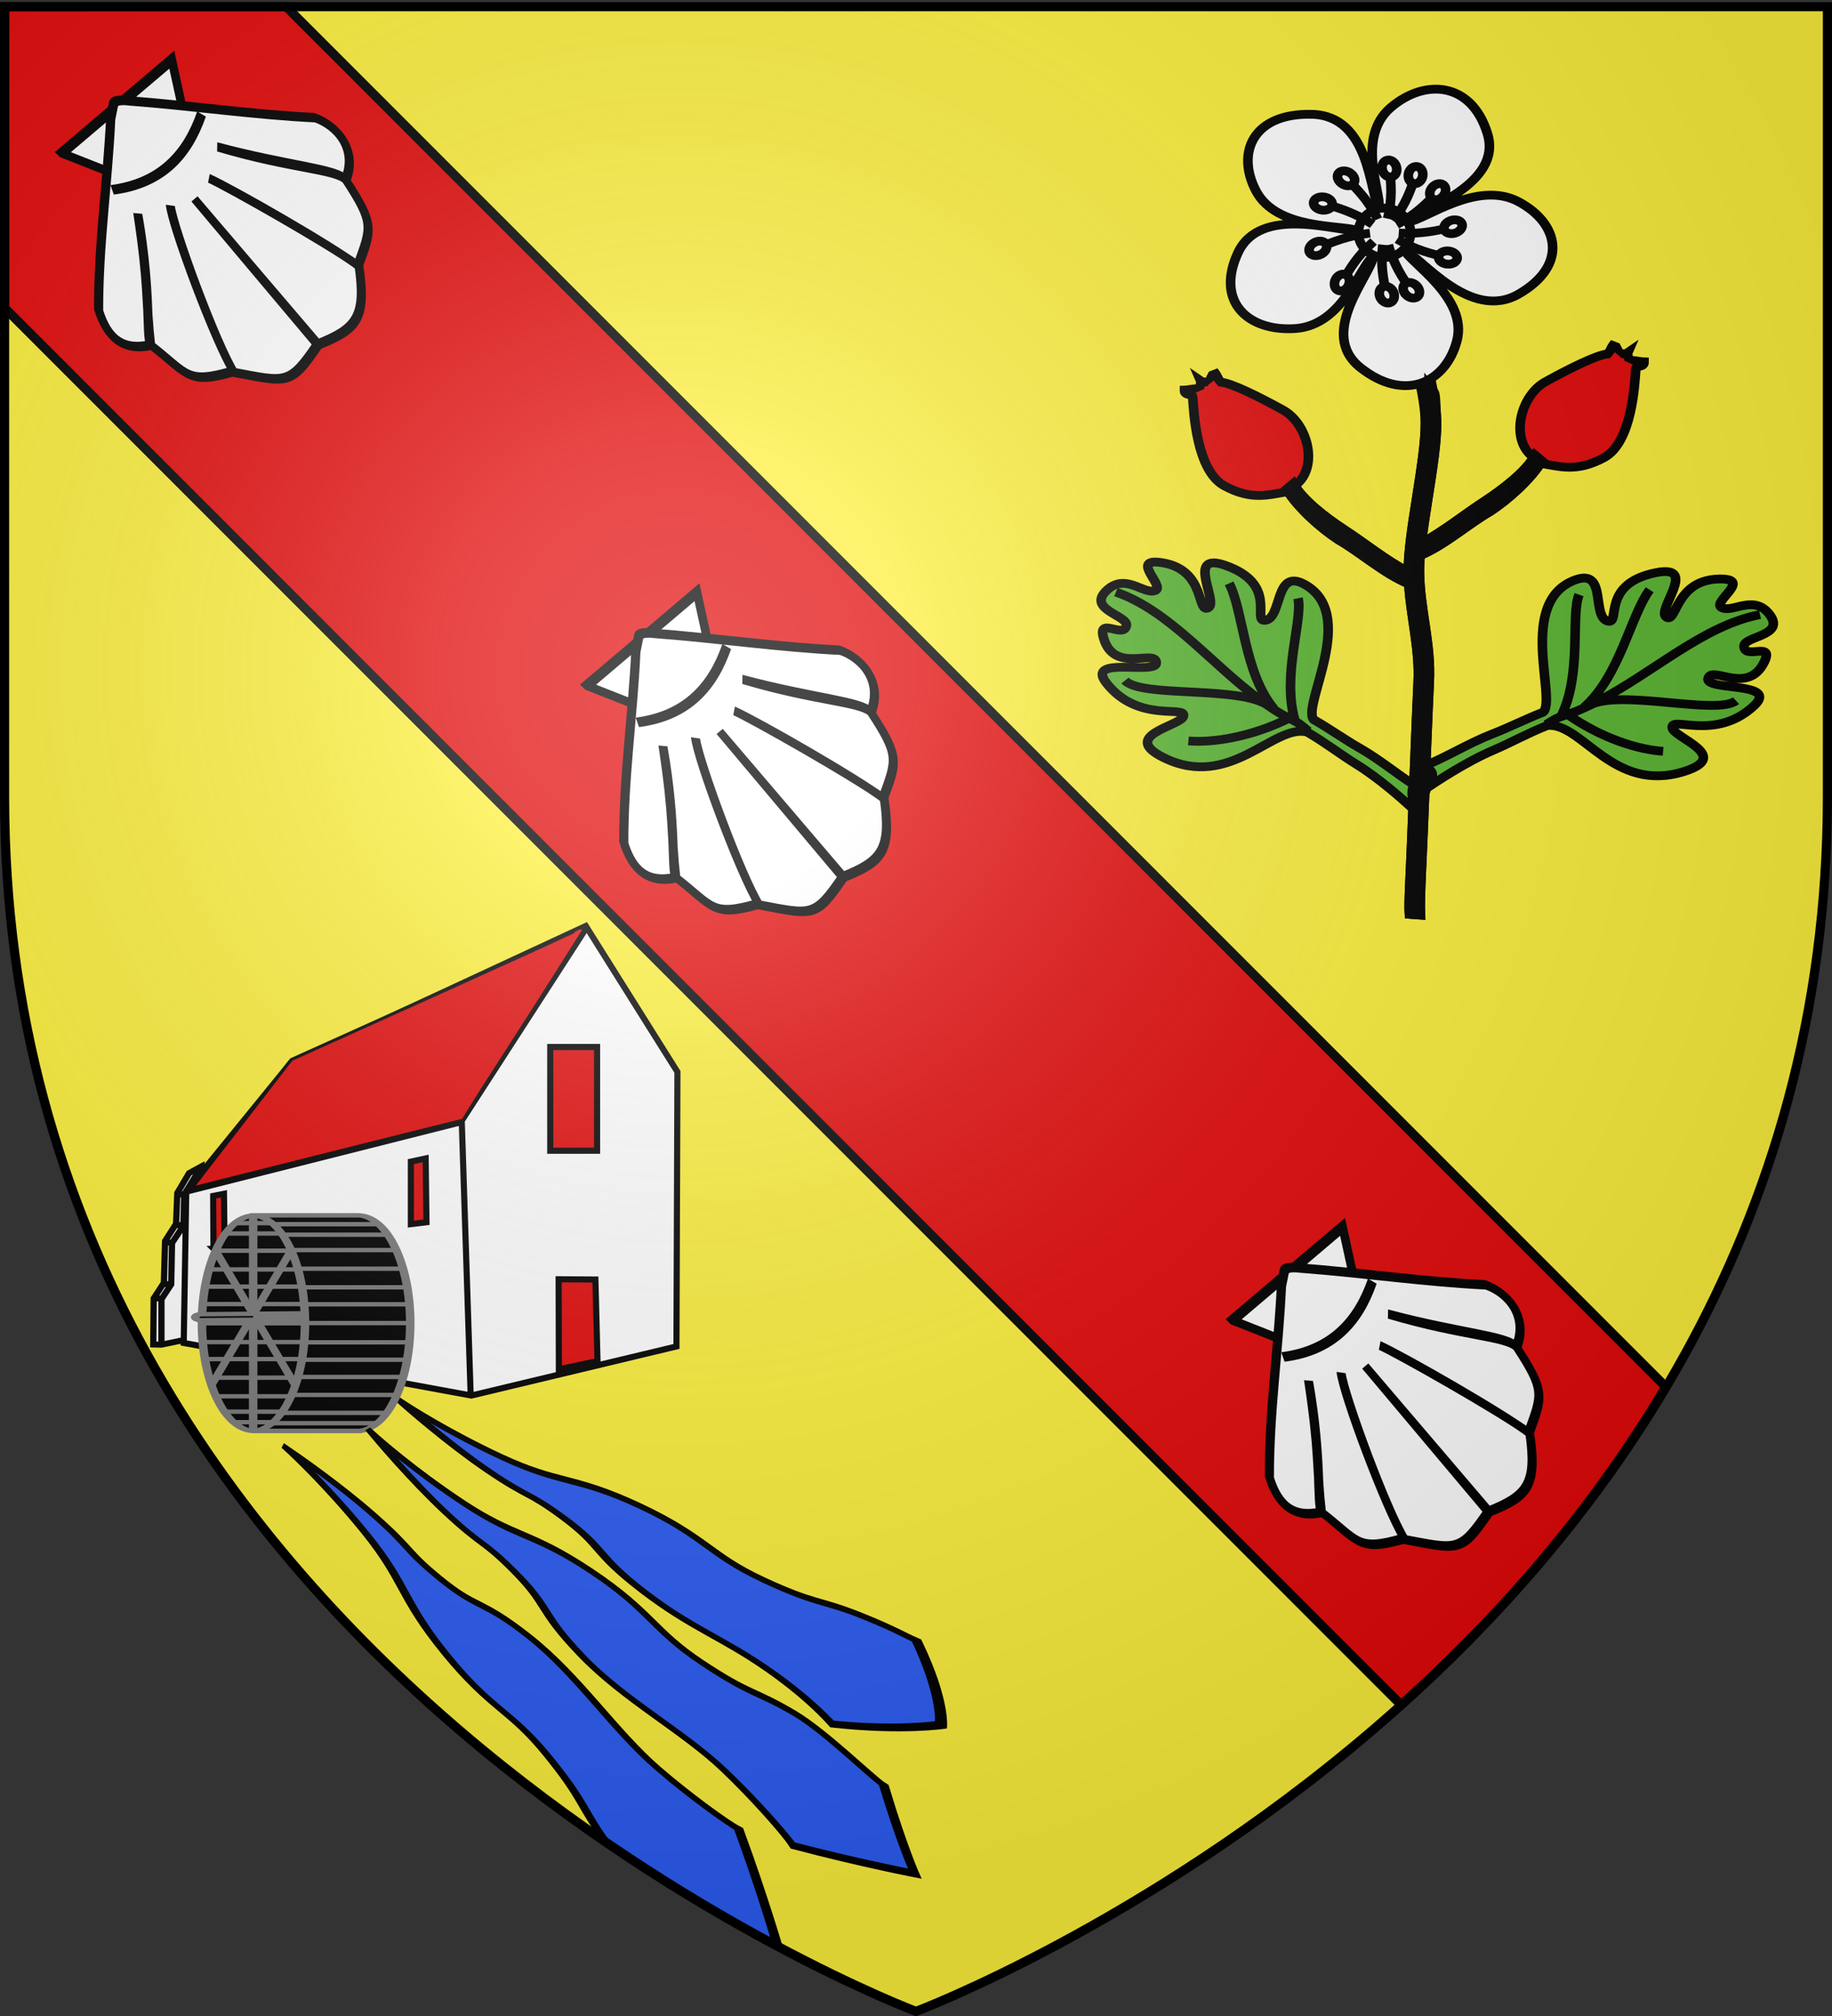 <svg xmlns="http://www.w3.org/2000/svg" xmlns:xlink="http://www.w3.org/1999/xlink" width="600" height="660" version="1.0"><rect width="100%" height="100%" fill="#333333" stroke="none"/><defs><linearGradient id="a"><stop offset="0" style="stop-color:white;stop-opacity:.314"/><stop offset=".19" style="stop-color:white;stop-opacity:.251"/><stop offset=".6" style="stop-color:#6b6b6b;stop-opacity:.125"/><stop offset="1" style="stop-color:black;stop-opacity:.125"/></linearGradient><linearGradient id="c"><stop offset="0" style="stop-color:#fd0000;stop-opacity:1"/><stop offset=".5" style="stop-color:#e77275;stop-opacity:.659"/><stop offset="1" style="stop-color:black;stop-opacity:.323"/></linearGradient><linearGradient id="b"><stop offset="0" style="stop-color:white;stop-opacity:.314"/><stop offset=".19" style="stop-color:white;stop-opacity:.251"/><stop offset=".6" style="stop-color:#6b6b6b;stop-opacity:.125"/><stop offset="1" style="stop-color:black;stop-opacity:.125"/></linearGradient><linearGradient id="d"><stop offset="0" style="stop-color:#fd0000;stop-opacity:1"/><stop offset=".5" style="stop-color:#e77275;stop-opacity:.659"/><stop offset="1" style="stop-color:black;stop-opacity:.323"/></linearGradient><linearGradient id="e"><stop offset="0" style="stop-color:white;stop-opacity:.314"/><stop offset=".19" style="stop-color:white;stop-opacity:.251"/><stop offset=".6" style="stop-color:#6b6b6b;stop-opacity:.125"/><stop offset="1" style="stop-color:black;stop-opacity:.125"/></linearGradient><linearGradient id="f"><stop offset="0" style="stop-color:#fff;stop-opacity:.314"/><stop offset=".19" style="stop-color:#fff;stop-opacity:.251"/><stop offset=".6" style="stop-color:#6b6b6b;stop-opacity:.125"/><stop offset="1" style="stop-color:#000;stop-opacity:.125"/></linearGradient><linearGradient id="h"><stop offset="0" style="stop-color:#fd0000;stop-opacity:1"/><stop offset=".5" style="stop-color:#e77275;stop-opacity:.659"/><stop offset="1" style="stop-color:#000;stop-opacity:.323"/></linearGradient><linearGradient id="g"><stop offset="0" style="stop-color:#fff;stop-opacity:.314"/><stop offset=".19" style="stop-color:#fff;stop-opacity:.251"/><stop offset=".6" style="stop-color:#6b6b6b;stop-opacity:.125"/><stop offset="1" style="stop-color:#000;stop-opacity:.125"/></linearGradient><radialGradient xlink:href="#a" id="j" cx="221.445" cy="226.331" r="300" fx="221.445" fy="226.331" gradientTransform="matrix(1.353 0 0 1.349 -77.63 -85.747)" gradientUnits="userSpaceOnUse"/></defs><g style="display:inline"><path d="M300 658.5s298.5-112.32 298.5-397.772V2.176H1.5v258.552C1.5 546.18 300 658.5 300 658.5z" style="fill:#fcef3c;fill-opacity:1;fill-rule:evenodd;stroke:none;stroke-width:1px;stroke-linecap:butt;stroke-linejoin:miter;stroke-opacity:1"/><g style="display:inline"><path d="M0 0h600v660H0z" style="fill:none;stroke:none"/></g><g style="display:inline" transform="matrix(-1 0 0 1 600 0)"><path d="M598.5 100.781 141.125 558.156c-31.35-28.132-62.039-62.67-86.688-104.125L506.281 2.187H598.5v98.594z" style="fill:#e20909;fill-opacity:1;fill-rule:evenodd;stroke:#000;stroke-width:3;stroke-linecap:butt;stroke-linejoin:miter;stroke-miterlimit:4;stroke-opacity:1;stroke-dasharray:none"/><path d="M0 0h600v660H0z" style="fill:none;stroke:none"/><g style="stroke:#000;stroke-opacity:1;stroke-width:18.051;stroke-miterlimit:4;stroke-dasharray:none"><g id="i" style="fill:#fff;fill-opacity:1;stroke:#000;stroke-width:4.423;stroke-miterlimit:4;stroke-opacity:1;stroke-dasharray:none;display:inline"><path d="m160.088 143.24 39.926 57.312 39.536-57.313h-79.462z" style="fill:#fff;fill-opacity:1;fill-rule:evenodd;stroke:#000;stroke-width:4.423;stroke-linecap:butt;stroke-linejoin:miter;stroke-miterlimit:4;stroke-opacity:1;stroke-dasharray:none" transform="matrix(-.454 -.385 -.5 .59 724.109 27.262)"/><path d="M193.205 145.317c-24.415 20.16-49.988 37.34-73.277 58.592-6.371 11.439-4.51 20.095 9.277 25.69 14.759-16.923 18.768-17.905 41.384-46.036-22.423 29.559-41.451 42.844-41.29 46.098 5.38 19.66.987 22.705 25.28 31.063 2.902-14.41 25.627-63.19 32.519-70.814-6.737 8.182-29.757 56.596-32.581 71.376 18.946 17.92 18.758 19.452 44.688 14.031l.375-80.91.375 80.91c21.424 5.42 29.314 4.79 44.656-14.03-3.592-13.246-25.626-59.965-31.649-69.575 4.754 7.79 26.431 52.995 31.618 69.012 18.887-8.358 21.702-8.7 25.28-31.063-1.023-6.998-18.882-18.38-42.222-45.815 23.119 25.667 42.651 40.11 42.317 45.753 15.186-6.163 15.882-19.27 8.924-28.525-25.179-18.144-47.189-37.48-72.369-56.59 0 0-4.642-4.098-6.93-3.042l-6.375 3.875z" style="fill:#fff;fill-opacity:1;fill-rule:evenodd;stroke:#000;stroke-width:4.423;stroke-linecap:butt;stroke-linejoin:miter;stroke-miterlimit:4;stroke-opacity:1;stroke-dasharray:none" transform="matrix(-.454 -.385 -.5 .59 724.109 27.262)"/><path d="M168.248 168.921c23.134 11.519 44.287 9.173 64.465 0" style="fill:#fff;fill-opacity:1;fill-rule:evenodd;stroke:#000;stroke-width:4.423;stroke-linecap:butt;stroke-linejoin:miter;stroke-miterlimit:4;stroke-opacity:1;stroke-dasharray:none" transform="matrix(-.454 -.385 -.5 .59 724.109 27.262)"/></g></g><use xlink:href="#i" width="600" height="660" transform="translate(-383.441 382.105)"/><use xlink:href="#i" width="600" height="660" transform="translate(-172.004 174.337)"/><g style="stroke:#000;stroke-width:2.381;stroke-miterlimit:4;stroke-opacity:1;stroke-dasharray:none"><path d="m900.883 279.45-5.087 1.644s10.419 32.868 10.634 52.01c.108 9.616-1.99 24.31-4.111 39.007-2.106 14.589-4.237 29.177-4.153 39.593-11.09-6.338-20.855-15.134-31.301-22.535-8.344-5.976-19.868-15.421-24.193-24.054l-3.4 3.108c5.47 9.778 16.421 20.414 25.112 26.618 10.872 6.809 22.21 17.974 34.005 23.204 1.04 17.906 5.322 34.026 4.529 51.703-.328 7.298-1.186 29.322-2.049 54.045-7.777-5.41-16.986-13.631-25.893-19.162-7.726-4.798-14.095-9.871-22.563-15.19-5.751-7.661 21.707-55.572-4.46-71.229-14.587-8.728-10.54 18.437-19.162 18.995-6.162.4 6.654-19.037-18.94-28.903-19.723-7.604-2.996 19.425-8.375 22.325-5.625 3.033-1.013-19.914-22.06-23.733-16.4-2.975 1.432 12.344-3.43 14.577-5.611 2.578-14.644-9.906-23.97.446-8.789 9.757 11.033 12.8 9.937 18.145-1.437 7.009-14.247-5.31-10.912 6.745 5.18 18.72 25.099 5.133 25.392 12.738.255 6.636-34.62-3.986-24.11 10.661 15.509 21.613 39.071 11.23 37.168 17.602-1.501 5.026-31.247 10.089-9.282 21.782 32.128 17.103 52.803-18.05 69.11-13.574 8.74 5.534 15.874 11.631 23.748 16.947 10.853 7.326 21.735 17.842 27.384 23.468-1.17 34.744-2.208 48.567-1.77 55.506l5.324.418c-.42-9.467.78-27.59 2.035-63.895l.348-1.227c-.1-.053-.205-.112-.307-.167l.028-.85c5.276-3.854 19.517-14.294 33.071-20.626 8.607-4.02 16.591-8.928 26.089-13.03 16.805-1.877 31.751 36.072 66.155 24.193 23.521-8.121-5.071-17.768-5.77-22.967-.885-6.59 20.761 7.347 39.454-11.58 12.668-12.828-23.433-7.785-22.145-14.3 1.476-7.465 19.026 9.07 27.064-8.612 5.176-11.387-9.388-1.215-9.713-8.362-.249-5.45 19.798-5.366 12.64-16.375-7.596-11.68-18.467-.758-23.608-4.18-4.453-2.965 15.547-15.305-1.115-14.926-21.386.487-20.406 23.872-25.49 19.998-4.86-3.704 15.875-27.802-4.794-23.37-26.819 5.75-17.193 26.956-23.217 25.6-8.429-1.897-.186-28.1-15.957-21.754-28.29 11.38-8.649 62.984-15.525 69.653-9.194 3.933-16.273 7.964-24.653 11.497-11.016 4.644-22.973 12.652-32.04 16.431.718-19.855 1.395-36.931 1.714-43.815.946-20.392-4.53-38.126-4.752-57.808-.029-2.592.101-5.563.349-8.794 11.721-5.268 22.986-16.35 33.795-23.12 8.691-6.204 19.643-16.84 25.113-26.618l-3.4-3.094c-4.326 8.633-15.836 18.064-24.18 24.04-10.258 7.268-19.871 15.89-30.715 22.2.786-7.292 1.957-15.457 3.135-23.621 2.121-14.697 4.285-29.4 4.167-39.83-.235-20.951-10.898-53.599-10.898-53.599z" style="fill:#5ab532;fill-opacity:1;fill-rule:evenodd;stroke:#000;stroke-width:4.619;stroke-linecap:butt;stroke-linejoin:miter;stroke-miterlimit:4;stroke-opacity:1;stroke-dasharray:none" transform="matrix(-.678 0 0 .622 747.712 -68.857)"/><g style="stroke:#000;stroke-width:12.757;stroke-miterlimit:4;stroke-opacity:1;stroke-dasharray:none"><path d="M-449.218 237.715c-3.28 27.4-74.912 111.664-16.927 161.739 58.844 50.815 113.554 21.949 128.26-39.028 14.991-62.15-61.005-112.39-70.934-133.278 23.115 11.575 88.765 106.02 153.494 65.033 65.688-41.593 53.914-102.32-.185-134.067-55.14-32.357-124.366 26.054-147.25 29.476 17.728-18.825 126.21-54.703 105.615-128.497-20.899-74.887-82.443-81.113-128.432-38.458-46.875 43.476-12.932 123.64-16.038 146.501-12.434-22.613-12.18-133.878-88.756-136.323-77.709-2.482-102.076 54.375-75.147 111.026 27.447 57.74 114.096 49.357 135.164 58.022-25.506 2.239-129.243-37.991-159.05 32.587-30.247 71.623 14.051 114.799 76.595 110.033 63.748-4.858 85.632-90.795 103.59-104.766z" style="fill:#fff;fill-rule:evenodd;stroke:#000;stroke-width:12.757;stroke-linecap:butt;stroke-linejoin:miter;stroke-miterlimit:4;stroke-opacity:1;stroke-dasharray:none" transform="matrix(-.246 0 0 .225 39.74 30.497)"/><path d="M-395.082 220.022c0 19.837-15.578 35.917-34.794 35.917-19.216 0-34.794-16.08-34.794-35.917 0-19.836 15.578-35.916 34.794-35.916 19.216 0 34.794 16.08 34.794 35.916z" style="fill:#fff;stroke:#000;stroke-width:12.757;stroke-miterlimit:4;stroke-opacity:1;stroke-dasharray:none" transform="matrix(-.246 0 0 .225 40.828 26.696)"/><g style="stroke:#000;stroke-width:14.872;stroke-miterlimit:4;stroke-opacity:1;stroke-dasharray:none"><path d="M-332.228-118.94c15.14-30.766 19.04-55.912 22.448-80.812" style="fill:none;stroke:#000;stroke-width:14.872;stroke-linecap:butt;stroke-linejoin:miter;stroke-miterlimit:4;stroke-opacity:1;stroke-dasharray:none" transform="matrix(-.176 .107 .116 .161 97.918 128.246)"/><path d="M-298.556-200.874c0 8.058-5.025 14.59-11.224 14.59s-11.224-6.532-11.224-14.59c0-8.059 5.025-14.592 11.224-14.592s11.224 6.533 11.224 14.592z" style="fill:#fff;stroke:#000;stroke-width:14.872;stroke-miterlimit:4;stroke-opacity:1;stroke-dasharray:none" transform="matrix(-.176 .107 .116 .161 97.918 128.246)"/></g><g style="stroke:#000;stroke-width:14.872;stroke-miterlimit:4;stroke-opacity:1;stroke-dasharray:none"><path d="M-332.228-118.94c15.14-30.766 19.04-55.912 22.448-80.812" style="fill:none;stroke:#000;stroke-width:14.872;stroke-linecap:butt;stroke-linejoin:miter;stroke-miterlimit:4;stroke-opacity:1;stroke-dasharray:none" transform="matrix(.023 .192 .209 -.021 174.915 139.58)"/><path d="M-298.556-200.874c0 8.058-5.025 14.59-11.224 14.59s-11.224-6.532-11.224-14.59c0-8.059 5.025-14.592 11.224-14.592s11.224 6.533 11.224 14.592z" style="fill:#fff;stroke:#000;stroke-width:14.872;stroke-miterlimit:4;stroke-opacity:1;stroke-dasharray:none" transform="matrix(.023 .192 .209 -.021 174.915 139.58)"/></g><g style="stroke:#000;stroke-width:14.872;stroke-miterlimit:4;stroke-opacity:1;stroke-dasharray:none"><path d="M-332.228-118.94c15.14-30.766 19.04-55.912 22.448-80.812" style="fill:none;stroke:#000;stroke-width:14.872;stroke-linecap:butt;stroke-linejoin:miter;stroke-miterlimit:4;stroke-opacity:1;stroke-dasharray:none" transform="matrix(.161 .125 .136 -.147 214.966 104.225)"/><path d="M-298.556-200.874c0 8.058-5.025 14.59-11.224 14.59s-11.224-6.532-11.224-14.59c0-8.059 5.025-14.592 11.224-14.592s11.224 6.533 11.224 14.592z" style="fill:#fff;stroke:#000;stroke-width:14.872;stroke-miterlimit:4;stroke-opacity:1;stroke-dasharray:none" transform="matrix(.161 .125 .136 -.147 214.966 104.225)"/></g><g style="stroke:#000;stroke-width:14.872;stroke-miterlimit:4;stroke-opacity:1;stroke-dasharray:none"><path d="M-332.228-118.94c15.14-30.766 19.04-55.912 22.448-80.812" style="fill:none;stroke:#000;stroke-width:14.872;stroke-linecap:butt;stroke-linejoin:miter;stroke-miterlimit:4;stroke-opacity:1;stroke-dasharray:none" transform="matrix(.199 .064 .07 -.182 221.521 79.74)"/><path d="M-298.556-200.874c0 8.058-5.025 14.59-11.224 14.59s-11.224-6.532-11.224-14.59c0-8.059 5.025-14.592 11.224-14.592s11.224 6.533 11.224 14.592z" style="fill:#fff;stroke:#000;stroke-width:14.872;stroke-miterlimit:4;stroke-opacity:1;stroke-dasharray:none" transform="matrix(.199 .064 .07 -.182 221.521 79.74)"/></g><g style="stroke:#000;stroke-width:14.872;stroke-miterlimit:4;stroke-opacity:1;stroke-dasharray:none"><path d="M-332.228-118.94c15.14-30.766 19.04-55.912 22.448-80.812" style="fill:none;stroke:#000;stroke-width:14.872;stroke-linecap:butt;stroke-linejoin:miter;stroke-miterlimit:4;stroke-opacity:1;stroke-dasharray:none" transform="matrix(.198 -.066 -.072 -.182 207.368 35.493)"/><path d="M-298.556-200.874c0 8.058-5.025 14.59-11.224 14.59s-11.224-6.532-11.224-14.59c0-8.059 5.025-14.592 11.224-14.592s11.224 6.533 11.224 14.592z" style="fill:#fff;stroke:#000;stroke-width:14.872;stroke-miterlimit:4;stroke-opacity:1;stroke-dasharray:none" transform="matrix(.198 -.066 -.072 -.182 207.368 35.493)"/></g><g style="stroke:#000;stroke-width:14.872;stroke-miterlimit:4;stroke-opacity:1;stroke-dasharray:none"><path d="M-332.228-118.94c15.14-30.766 19.04-55.912 22.448-80.812" style="fill:none;stroke:#000;stroke-width:14.872;stroke-linecap:butt;stroke-linejoin:miter;stroke-miterlimit:4;stroke-opacity:1;stroke-dasharray:none" transform="matrix(.115 -.162 -.177 -.105 168.458 10.037)"/><path d="M-298.556-200.874c0 8.058-5.025 14.59-11.224 14.59s-11.224-6.532-11.224-14.59c0-8.059 5.025-14.592 11.224-14.592s11.224 6.533 11.224 14.592z" style="fill:#fff;stroke:#000;stroke-width:14.872;stroke-miterlimit:4;stroke-opacity:1;stroke-dasharray:none" transform="matrix(.115 -.162 -.177 -.105 168.458 10.037)"/></g><g style="stroke:#000;stroke-width:14.872;stroke-miterlimit:4;stroke-opacity:1;stroke-dasharray:none"><path d="M-332.228-118.94c15.14-30.766 19.04-55.912 22.448-80.812" style="fill:none;stroke:#000;stroke-width:14.872;stroke-linecap:butt;stroke-linejoin:miter;stroke-miterlimit:4;stroke-opacity:1;stroke-dasharray:none" transform="matrix(-.034 -.191 -.208 .031 114.415 13.69)"/><path d="M-298.556-200.874c0 8.058-5.025 14.59-11.224 14.59s-11.224-6.532-11.224-14.59c0-8.059 5.025-14.592 11.224-14.592s11.224 6.533 11.224 14.592z" style="fill:#fff;stroke:#000;stroke-width:14.872;stroke-miterlimit:4;stroke-opacity:1;stroke-dasharray:none" transform="matrix(-.034 -.191 -.208 .031 114.415 13.69)"/></g><g style="stroke:#000;stroke-width:14.872;stroke-miterlimit:4;stroke-opacity:1;stroke-dasharray:none"><path d="M-332.228-118.94c15.14-30.766 19.04-55.912 22.448-80.812" style="fill:none;stroke:#000;stroke-width:14.872;stroke-linecap:butt;stroke-linejoin:miter;stroke-miterlimit:4;stroke-opacity:1;stroke-dasharray:none" transform="scale(-.211 .193) rotate(-50.602 .432 520.93)"/><path d="M-298.556-200.874c0 8.058-5.025 14.59-11.224 14.59s-11.224-6.532-11.224-14.59c0-8.059 5.025-14.592 11.224-14.592s11.224 6.533 11.224 14.592z" style="fill:#fff;stroke:#000;stroke-width:14.872;stroke-miterlimit:4;stroke-opacity:1;stroke-dasharray:none" transform="scale(-.211 .193) rotate(-50.602 .432 520.93)"/></g><g style="stroke:#000;stroke-width:14.872;stroke-miterlimit:4;stroke-opacity:1;stroke-dasharray:none"><path d="M-332.228-118.94c15.14-30.766 19.04-55.912 22.448-80.812" style="fill:none;stroke:#000;stroke-width:14.872;stroke-linecap:butt;stroke-linejoin:miter;stroke-miterlimit:4;stroke-opacity:1;stroke-dasharray:none" transform="matrix(-.205 -.045 -.049 .188 71.605 78.99)"/><path d="M-298.556-200.874c0 8.058-5.025 14.59-11.224 14.59s-11.224-6.532-11.224-14.59c0-8.059 5.025-14.592 11.224-14.592s11.224 6.533 11.224 14.592z" style="fill:#fff;stroke:#000;stroke-width:14.872;stroke-miterlimit:4;stroke-opacity:1;stroke-dasharray:none" transform="matrix(-.205 -.045 -.049 .188 71.605 78.99)"/></g><g style="stroke:#000;stroke-width:14.872;stroke-miterlimit:4;stroke-opacity:1;stroke-dasharray:none"><path d="M-332.228-118.94c15.14-30.766 19.04-55.912 22.448-80.812" style="fill:none;stroke:#000;stroke-width:14.872;stroke-linecap:butt;stroke-linejoin:miter;stroke-miterlimit:4;stroke-opacity:1;stroke-dasharray:none" transform="matrix(-.208 .03 .033 .191 78.576 104.974)"/><path d="M-298.556-200.874c0 8.058-5.025 14.59-11.224 14.59s-11.224-6.532-11.224-14.59c0-8.059 5.025-14.592 11.224-14.592s11.224 6.533 11.224 14.592z" style="fill:#fff;stroke:#000;stroke-width:14.872;stroke-miterlimit:4;stroke-opacity:1;stroke-dasharray:none" transform="matrix(-.208 .03 .033 .191 78.576 104.974)"/></g><g style="stroke:#000;stroke-width:14.872;stroke-miterlimit:4;stroke-opacity:1;stroke-dasharray:none"><path d="M-332.228-118.94c15.14-30.766 19.04-55.912 22.448-80.812" style="fill:none;stroke:#000;stroke-width:14.872;stroke-linecap:butt;stroke-linejoin:miter;stroke-miterlimit:4;stroke-opacity:1;stroke-dasharray:none" transform="matrix(-.081 .178 .195 .074 138.177 144.237)"/><path d="M-298.556-200.874c0 8.058-5.025 14.59-11.224 14.59s-11.224-6.532-11.224-14.59c0-8.059 5.025-14.592 11.224-14.592s11.224 6.533 11.224 14.592z" style="fill:#fff;stroke:#000;stroke-width:14.872;stroke-miterlimit:4;stroke-opacity:1;stroke-dasharray:none" transform="matrix(-.081 .178 .195 .074 138.177 144.237)"/></g></g><path d="M964.258 492.223c.925-.267 3.769-2.588 6.212-3.727 2.346-1.095 5.967-2.144 8.883-3.444 3.38-1.506 6.7-3.201 9.976-5.036 27.246-15.258 51.317-40.148 78.726-45.808m-96.107 53.514c10.227-22.118 4.564-53.568 8.704-64.023m-5.743 62.912c16.365 12.592 34.261 18.71 46.325 19.52m-38.218-23.135c17.308-16.356 22.636-48.694 31.744-61.867m-29.208 60.816c15.128-8.744 61.538 5.455 70.891-2.444M850.378 495.842c-.872-.408-3.319-3.144-5.554-4.65-2.147-1.447-5.56-3.05-8.238-4.789-3.102-2.014-6.118-4.207-9.067-6.53-24.53-19.324-44.422-47.666-70.611-57.535m86.576 67.859c-6.65-23.443 3.854-53.624 1.396-64.597m-4.147 63.037c-18.13 9.884-36.762 13.134-48.804 12.051m41.361-16.886c-14.543-18.858-14.759-51.631-21.699-66.064m19.358 64.63c-13.578-10.999-61.635-4.218-69.641-13.48" style="fill:none;stroke:#000;stroke-width:4.619;stroke-linecap:butt;stroke-linejoin:miter;stroke-miterlimit:4;stroke-opacity:1;stroke-dasharray:none" transform="matrix(-.678 0 0 .622 747.712 -68.857)"/><path d="M840.521 369.378c3.024-.55 3.695-3.54 4.118-4.193 9.992-9.8 4.72-31.624-6.977-38.662-11.697-7.037-24.86-14.158-30.025-14.673-2.141-2.594-.744-1.901-3.565-5.982.405 2.032-2.56 4.238-1.233 6.055-1.253-1.23-2.87.822-5.019-.795.655 1.647-1.048 3.163-.518 4.949-1.15-1.557-4.862-.101-7.305-.042-.056 3.195 3.864 1.58 4.009 3.722.541 7.975 1.79 38.645 15.31 46.664 13.52 8.02 21.678 4.495 31.205 2.957zM961.526 354.512c-3.024-.55-3.695-3.539-4.118-4.192-9.992-9.8-4.72-31.624 6.977-38.662 11.697-7.037 24.86-14.158 30.025-14.674 2.141-2.593.744-1.9 3.565-5.981-.406 2.031 2.56 4.238 1.233 6.055 1.252-1.231 2.87.822 5.019-.795-.655 1.647 1.048 3.163.517 4.948 1.15-1.556 4.863-.1 7.305-.041.057 3.195-3.863 1.579-4.008 3.722-.541 7.975-1.79 38.644-15.31 46.664-13.52 8.02-21.678 4.495-31.205 2.956z" style="fill:#e20909;fill-rule:evenodd;stroke:#000;stroke-width:4.619;stroke-linecap:butt;stroke-linejoin:miter;stroke-miterlimit:4;stroke-opacity:1;stroke-dasharray:none" transform="matrix(-.678 0 0 .622 747.712 -68.857)"/><path d="m908.185 313.963-4.275 1.644s2.305-1.645 2.52 17.497c.108 9.616-1.99 24.31-4.111 39.007-2.106 14.589-4.237 29.177-4.153 39.593-11.09-6.338-20.855-15.134-31.301-22.535-8.344-5.976-19.868-15.421-24.193-24.054l-3.4 3.108c5.47 9.778 16.421 20.414 25.112 26.618 10.872 6.809 22.21 17.974 34.005 23.204 1.04 17.906 5.322 34.026 4.529 51.703-.328 7.298-1.186 29.322-2.049 54.045-2.134 5.076.507 8.665-.418 12.64-1.17 34.744-2.208 48.567-1.77 55.506l5.324.418c-.42-9.467.78-27.59 2.035-63.895l.348-1.227c-.1-.053-.205-.112-.307-.167l.028-.85c3.803-8.31 5.66-6.994.446-12.71.718-19.855 1.395-36.931 1.714-43.815.946-20.392-4.53-38.126-4.752-57.808-.029-2.592.101-5.563.349-8.794 11.721-5.268 22.986-16.35 33.795-23.12 8.691-6.204 19.643-16.84 25.113-26.618l-3.4-3.094c-4.326 8.633-15.836 18.064-24.18 24.04-10.258 7.268-19.871 15.89-30.715 22.2.786-7.292 1.957-15.457 3.135-23.621 2.121-14.697 4.285-29.4 4.167-39.83-.858-18.664-.1-14.24-3.596-19.085z" style="fill:#000;fill-opacity:1;fill-rule:evenodd;stroke:#000;stroke-width:4.619;stroke-linecap:butt;stroke-linejoin:miter;stroke-miterlimit:4;stroke-opacity:1;stroke-dasharray:none" transform="matrix(-.678 0 0 .622 747.712 -68.857)"/><g style="display:inline"><g style="fill:#fff;fill-opacity:1;stroke:#000;stroke-width:3.492;stroke-miterlimit:4;stroke-opacity:1;stroke-dasharray:none;display:inline"><path d="m-332.927 48.836-6.864 3.91-6.581 11.585-.684 18.003-6.152 10.026-.684 24.383-5.697 9.115-.228 26.89 4.444.113 17.432-3.76 5.014-100.265z" style="fill:#fff;fill-opacity:1;fill-rule:evenodd;stroke:#000;stroke-width:3.492;stroke-linecap:butt;stroke-linejoin:miter;stroke-miterlimit:4;stroke-opacity:1;stroke-dasharray:none" transform="matrix(-.585 0 0 .561 339.303 354.477)"/><path d="m-333.383 49.747-9.115 15.496-.456 18.23-6.38 10.026-.456 24.155-5.47 8.66v25.75M-342.431 64.854l-3.552.55M-342.954 83.017l-4.263.122M-349.448 93.272l-3.532-.114M-350.246 117.654l-3.874-.227M-355.26 125.858h-3.645" style="fill:#fff;fill-opacity:1;fill-rule:evenodd;stroke:#000;stroke-width:3.492;stroke-linecap:butt;stroke-linejoin:miter;stroke-miterlimit:4;stroke-opacity:1;stroke-dasharray:none" transform="matrix(-.585 0 0 .561 339.303 354.477)"/></g><path d="m-461.922 214.36-67.176-16.073-.321-89.885 30.004-47.769 96.716 44.873 34.143 41.958.835 49.68-26.051 4.762-1.8-.978-5.185.743-.061 1.466-61.104 11.223z" style="fill:#fff;fill-rule:evenodd;stroke:#000;stroke-width:2;stroke-linecap:butt;stroke-linejoin:miter;stroke-miterlimit:4;stroke-opacity:1;stroke-dasharray:none" transform="translate(907.552 242.515)"/><path d="m-499.986 60.665 41.21 63.72-2.916 89.623" style="fill:#fff;stroke:#000;stroke-width:2;stroke-linecap:butt;stroke-linejoin:miter;stroke-miterlimit:4;stroke-opacity:1;stroke-dasharray:none;display:inline" transform="translate(907.552 242.515)"/><path d="m-377.461 166.276-3.643-.202.197-17.767 3.544.707-.098 17.262zM-442.11 158.24l-5.12-.622.27-20.88 4.85 1.05v20.452z" style="fill:#e20909;fill-rule:evenodd;stroke:#000;stroke-width:2;stroke-linecap:butt;stroke-linejoin:miter;stroke-miterlimit:4;stroke-opacity:1;stroke-dasharray:none;display:inline" transform="translate(907.552 242.515)"/><path d="m-369.113 147.464-89.268-22.542" style="fill:#fff;stroke:#000;stroke-width:2;stroke-linecap:butt;stroke-linejoin:miter;stroke-miterlimit:4;stroke-opacity:1;stroke-dasharray:none;display:inline" transform="translate(907.552 242.515)"/><path d="M-503.102 100.253h15.34v33.962h-15.34z" style="fill:#e20909;fill-opacity:1;fill-rule:nonzero;stroke:#000;stroke-width:2;stroke-linecap:round;stroke-miterlimit:4;stroke-opacity:1;stroke-dasharray:none;stroke-dashoffset:0" transform="translate(907.552 242.515)"/><g style="fill:#2b5df2;stroke:#000;stroke-width:13.704;stroke-miterlimit:4;stroke-opacity:1;stroke-dasharray:none"><g style="fill:#2b5df2;stroke:#000;stroke-width:13.704;stroke-miterlimit:4;stroke-opacity:1;stroke-dasharray:none;display:inline"><path d="M290.219 3.616c.968 10.29 4.449 59.241-10.219 117.813-16.455 65.708-52.5 67.5-70 140s15 90 0 150-30.71 56.463-47.948 101.342c-13.514 35.181-12.072 45.95-16.286 59.088C231.172 640.227 290 659.929 290 659.929s64.203-24.205 133.063-78.594c-9.481-15.07-26.105-46.42-33.063-89.906-10-62.5 9.688-89.594-7.813-157.094-17.5-67.5-40.882-62.434-52.968-117.875-10.65-48.855 3.25-40.031-4.25-95.031-6.793-49.815-29.755-107.316-34.063-117.813h-.687z" style="fill:#2b5df2;fill-opacity:1;fill-rule:evenodd;stroke:#000;stroke-width:13.704;stroke-linecap:butt;stroke-linejoin:miter;stroke-miterlimit:4;stroke-opacity:1;stroke-dasharray:none" transform="matrix(.109 .093 -.269 .161 437.748 431.464)"/></g></g><g style="fill:#000;stroke:#7b7a7a;stroke-opacity:1;stroke-width:3.648;stroke-miterlimit:4;stroke-dasharray:none;fill-opacity:1"><g style="fill:#000;display:inline;stroke:#7b7a7a;stroke-opacity:1;stroke-width:3.648;stroke-miterlimit:4;stroke-dasharray:none;fill-opacity:1"><g style="fill:#000;stroke:#7b7a7a;stroke-opacity:1;stroke-width:3.648;stroke-miterlimit:4;stroke-dasharray:none;fill-opacity:1"><g style="fill:#000;display:inline;stroke:#7b7a7a;stroke-opacity:1;stroke-width:3.648;stroke-miterlimit:4;stroke-dasharray:none;fill-opacity:1"><path d="M-255 360c-12.402 0-22.469 40.332-22.469 90.031 0 49.7 10.067 90.032 22.469 90.031.258 0 .525-.027.781-.062h43.344c-12-1.83-21.594-41.434-21.594-89.969 0-49.7 10.067-90.031 22.469-90.031h-45z" style="fill:#000;fill-opacity:1;stroke:#7b7a7a;stroke-width:3.648;stroke-linejoin:round;stroke-miterlimit:4;stroke-opacity:1;stroke-dasharray:none;display:inline" transform="matrix(-.766 0 0 -.392 321.318 609.624)"/><path d="M-232.567 450h-45" style="fill:#000;fill-rule:evenodd;stroke:#7b7a7a;stroke-width:3.648;stroke-linecap:butt;stroke-linejoin:miter;stroke-opacity:1;stroke-miterlimit:4;stroke-dasharray:none;fill-opacity:1" transform="matrix(-.766 0 0 -.392 321.318 609.624)"/><path d="M-232.477 434.316h-45M-232.19 420.126h-45M-230.212 404.585h-45M-226.834 389.044h-45M-223.455 376.206h-45M-219.11 367.421h-45M-219.085 533.644h-45M-221.384 525h-45M-227.654 510.623h-45M-230.158 495h-45M-231.85 480.623h-45M-232.88 466.074h-45" style="fill:#000;fill-rule:evenodd;stroke:#7b7a7a;stroke-width:3.648;stroke-linecap:butt;stroke-linejoin:miter;stroke-opacity:1;display:inline;stroke-miterlimit:4;stroke-dasharray:none;fill-opacity:1" transform="matrix(-.766 0 0 -.392 321.318 609.624)"/></g><path d="m-230.386 502.78 34.03-112.3" style="fill:#000;fill-rule:evenodd;stroke:#7b7a7a;stroke-width:3.648;stroke-linecap:butt;stroke-linejoin:miter;stroke-opacity:1;stroke-miterlimit:4;stroke-dasharray:none;fill-opacity:1" transform="matrix(.766 0 0 .392 679.751 256.482)"/><path d="m-194.654 502.1-34.03-112.301" style="fill:#000;fill-rule:evenodd;stroke:#7b7a7a;stroke-width:3.648;stroke-linecap:butt;stroke-linejoin:miter;stroke-opacity:1;display:inline;stroke-miterlimit:4;stroke-dasharray:none;fill-opacity:1" transform="matrix(.766 0 0 .392 679.751 256.482)"/><path d="M-212.35 360.533v179.68" style="fill:#000;fill-rule:evenodd;stroke:#7b7a7a;stroke-width:3.648;stroke-linecap:butt;stroke-linejoin:miter;stroke-opacity:1;stroke-miterlimit:4;stroke-dasharray:none;fill-opacity:1" transform="matrix(.766 0 0 .392 679.751 256.482)"/><path d="M-266.67 443.672c-1.38.048-2.5 1.12-2.5 2.5s1.12 2.548 2.5 2.5l31.889-1.11h2.219l42.51.74c1.38.024 2.5-1.12 2.5-2.5s-1.12-2.476-2.5-2.5l-42.51-.74h-2.22z" style="fill:#000;fill-opacity:1;stroke:#7b7a7a;stroke-width:3.648;stroke-linejoin:round;stroke-miterlimit:4;stroke-opacity:1;stroke-dasharray:none" transform="matrix(.766 0 0 .392 679.751 256.482)"/><g style="fill:#000;stroke:#7b7a7a;stroke-opacity:1;stroke-width:3.648;stroke-miterlimit:4;stroke-dasharray:none;fill-opacity:1"><path d="M-255 360c-12.402 0-22.469 40.332-22.469 90.031 0 49.7 10.067 90.032 22.469 90.031.258 0 .525-.027.781-.062h43.344c-12-1.83-21.594-41.434-21.594-89.969 0-49.7 10.067-90.031 22.469-90.031h-45z" style="fill:#000;fill-opacity:1;stroke:#7b7a7a;stroke-width:3.648;stroke-linejoin:round;stroke-miterlimit:4;stroke-opacity:1;stroke-dasharray:none;display:inline" transform="matrix(.766 0 0 .392 678.186 256.749)"/><path d="M-232.567 450h-45" style="fill:#000;fill-rule:evenodd;stroke:#7b7a7a;stroke-width:3.648;stroke-linecap:butt;stroke-linejoin:miter;stroke-opacity:1;stroke-miterlimit:4;stroke-dasharray:none;fill-opacity:1" transform="matrix(.766 0 0 .392 678.186 256.749)"/><path d="M-232.477 434.316h-45M-232.19 420.126h-45M-230.212 404.585h-45M-226.834 389.044h-45M-223.455 376.206h-45M-219.11 367.421h-45M-219.085 533.644h-45M-221.384 525h-45M-227.722 510h-45M-230.158 495h-45M-231.85 480.623h-45M-232.88 466.074h-45" style="fill:#000;fill-rule:evenodd;stroke:#7b7a7a;stroke-width:3.648;stroke-linecap:butt;stroke-linejoin:miter;stroke-opacity:1;display:inline;stroke-miterlimit:4;stroke-dasharray:none;fill-opacity:1" transform="matrix(.766 0 0 .392 678.186 256.749)"/></g><path d="M-233.789 445.268c.34.34 21.44 0 21.44 0" style="fill:#000;fill-rule:evenodd;stroke:#7b7a7a;stroke-width:3.648;stroke-linecap:butt;stroke-linejoin:miter;stroke-opacity:1;stroke-miterlimit:4;stroke-dasharray:none;fill-opacity:1" transform="matrix(.766 0 0 .392 679.751 256.482)"/></g></g></g><path d="m-490.586 205.766-12.655-2.683.686-26.71 12.044-.08z" style="fill:#e20909;fill-rule:evenodd;stroke:#000;stroke-width:2;stroke-linecap:butt;stroke-linejoin:miter;stroke-miterlimit:4;stroke-opacity:1;stroke-dasharray:none;display:inline" transform="translate(907.552 242.515)"/><path d="M191.349 304.237c-25.27 40.229-29.572 46.019-39.704 62.499 0 0 .424-.212-88.797 22.234l32.546-42.086c93.772-42.134 93.772-42.481 93.772-42.481" style="fill:#e20909;stroke:#000;stroke-width:1px;stroke-linecap:butt;stroke-linejoin:miter;stroke-opacity:1" transform="matrix(-1 0 0 1 600 0)"/><g style="fill:#2b5df2;stroke:#000;stroke-width:13.704;stroke-miterlimit:4;stroke-opacity:1;stroke-dasharray:none"><g style="fill:#2b5df2;stroke:#000;stroke-width:13.704;stroke-miterlimit:4;stroke-opacity:1;stroke-dasharray:none;display:inline"><path d="M290.219 3.616c.968 10.29 4.449 59.241-10.219 117.813-16.455 65.708-52.5 67.5-70 140s15 90 0 150-30.71 56.463-47.948 101.342c-13.514 35.181.85 106.28-3.364 119.418 85.407 68.369 116.972 101.343 116.972 101.343s66.33-42.795 135.19-97.185c-9.48-15.07-27.442-66.666-34.4-110.151-10-62.5 23.238-124.361 5.738-191.861-17.5-67.5-40.883-62.434-52.97-117.875-10.65-48.855 3.25-40.031-4.25-95.031-6.792-49.815-29.754-107.316-34.062-117.813zM450.52-29.832c1.23 10.323 8.246 59.72 35.987 123.637 31.121 71.705 68.536 82.755 102.2 161.704 33.664 78.949 4.064 88.622 32.455 154.09 28.39 65.47 43.764 65.851 71.183 116.359-21.34 95.575-40.21 113.977-68.943 197.751 0 0-77.398-60.91-159.904-134.378 6.479-13.06 13.767-61.472 11.505-104.366-3.25-61.649-50.777-133.69-47.405-198.559 3.373-64.87 28.49-53.69 28.91-107.555.37-47.466-12-41.953-16.196-96.537-3.8-49.437 7.347-102.64 9.501-112.321z" style="fill:#2b5df2;fill-opacity:1;fill-rule:evenodd;stroke:#000;stroke-width:13.704;stroke-linecap:butt;stroke-linejoin:miter;stroke-miterlimit:4;stroke-opacity:1;stroke-dasharray:none" transform="matrix(.122 .075 -.241 .199 443.54 446.744)"/></g></g></g></g></g></g><path d="M300 658.5s298.5-112.32 298.5-397.772V2.176H1.5v258.552C1.5 546.18 300 658.5 300 658.5z" style="opacity:1;fill:url(#j);fill-opacity:1;fill-rule:evenodd;stroke:none;stroke-width:1px;stroke-linecap:butt;stroke-linejoin:miter;stroke-opacity:1"/><path d="M300 658.5S1.5 546.18 1.5 260.728V2.176h597v258.552C598.5 546.18 300 658.5 300 658.5z" style="opacity:1;fill:none;fill-opacity:1;fill-rule:evenodd;stroke:#000;stroke-width:3;stroke-linecap:butt;stroke-linejoin:miter;stroke-miterlimit:4;stroke-dasharray:none;stroke-opacity:1"/></svg>